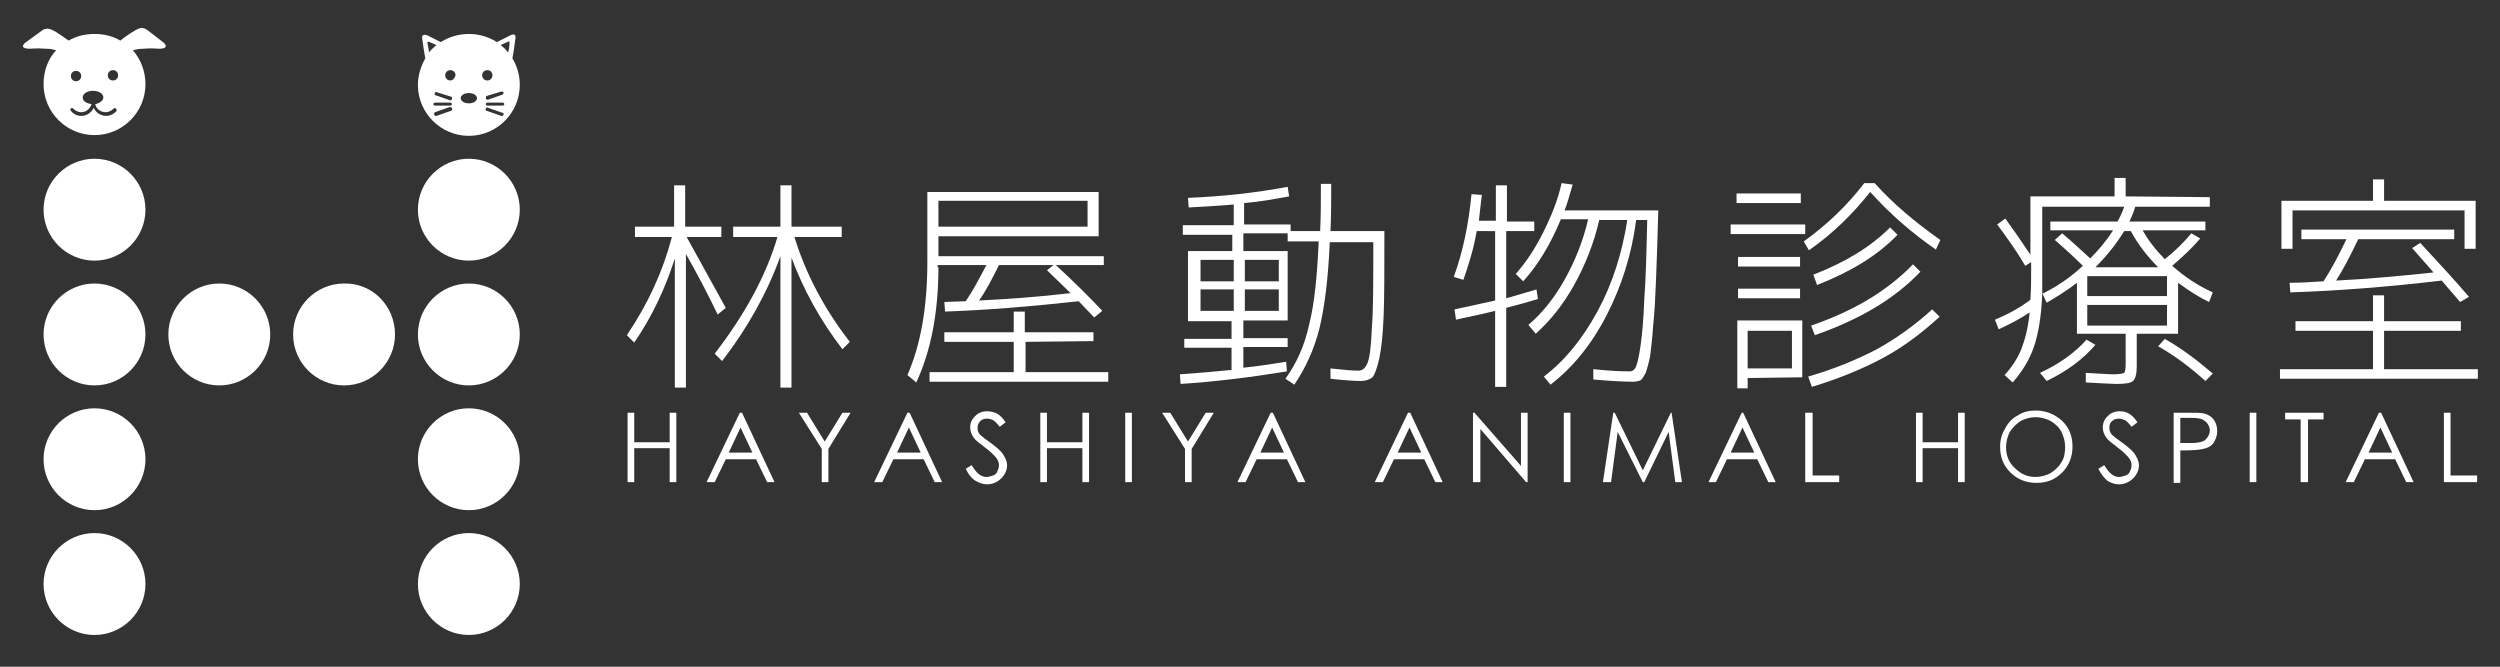 <?xml version="1.0" encoding="UTF-8"?>
<!-- Generator: Adobe Illustrator 27.2.0, SVG Export Plug-In . SVG Version: 6.00 Build 0)  -->
<svg xmlns="http://www.w3.org/2000/svg" xmlns:xlink="http://www.w3.org/1999/xlink" version="1.1" id="レイヤー_1" x="0px" y="0px" width="338.6px" height="90.3px" viewBox="0 0 338.6 90.3" style="enable-background:new 0 0 338.6 90.3;" xml:space="preserve">
<rect x="0" y="0" width="338.6" height="90.3" fill="#333333" stroke="none"/>
<style type="text/css">
	.st0{fill:#FFFFFF;}
</style>
<g>
	<path class="st0" d="M22.2,5.8L20,4.1c0,0-0.5-0.4-1-0.3C18.3,4,16.9,5,16.3,5.5c-1-0.6-2.2-0.9-3.5-0.9s-2.5,0.3-3.5,0.9   C8.7,5.1,7.3,4,6.6,3.9c-0.6-0.1-1,0.3-1,0.3L3.4,5.8c0,0-1,0.8,0.7,0.8c0,0,0.9-0.1,2.1,0c0.6,0,1,0.1,1.4,0.2   C6.5,8,5.9,9.6,5.9,11.4c0,3.8,3.1,6.9,6.9,6.9s6.9-3.1,6.9-6.9c0-1.7-0.6-3.3-1.7-4.6c0.4-0.1,0.9-0.2,1.4-0.2   c1.2-0.1,2.1,0,2.1,0C23.1,6.6,22.2,5.8,22.2,5.8z M10.3,9.6c0.4,0,0.7,0.3,0.7,0.7S10.7,11,10.3,11s-0.7-0.3-0.7-0.7   C9.6,9.9,9.9,9.6,10.3,9.6z M15.8,15c-0.3,0.4-0.9,0.7-1.4,0.7c-0.7,0-1.4-0.4-1.7-1.1c-0.3,0.6-0.9,1.1-1.7,1.1   c-0.6,0-1.1-0.3-1.4-0.7c-0.1-0.1-0.1-0.2,0-0.3s0.2-0.1,0.3,0c0.3,0.3,0.7,0.5,1.1,0.5c0.7,0,1.2-0.5,1.4-1.1   c-0.7-0.1-1.2-0.4-1.2-0.9s0.6-0.9,1.4-0.9c0.8,0,1.4,0.4,1.4,0.9c0,0.4-0.5,0.8-1.1,0.9c0.1,0.6,0.7,1.1,1.4,1.1   c0.4,0,0.8-0.2,1.1-0.5c0.1-0.1,0.2-0.1,0.3,0C15.8,14.8,15.8,15,15.8,15z M15.3,10.9c-0.4,0-0.7-0.3-0.7-0.7s0.3-0.7,0.7-0.7   S16,9.8,16,10.2C16,10.6,15.7,10.9,15.3,10.9z"></path>
	<path class="st0" d="M69.4,7.9c0.1-0.5,0.3-1.7,0.4-2.6c0.2-1-0.7-0.5-0.7-0.5l-1.8,0.9c-1.1-0.7-2.4-1.1-3.8-1.1   c-1.4,0-2.7,0.4-3.8,1.1l-1.8-0.9c0,0-0.9-0.4-0.7,0.5c0.1,0.8,0.3,2.1,0.4,2.6c-0.6,1.1-1,2.3-1,3.6c0,3.8,3.1,6.9,6.9,6.9   s6.9-3.1,6.9-6.9C70.4,10.1,70,8.9,69.4,7.9z M58.1,7.1c0-0.1-0.1-0.8-0.2-1.2c-0.1-0.4,0.3-0.2,0.3-0.2l0.9,0.4   C58.8,6.4,58.4,6.7,58.1,7.1z M61.1,13.1c0.1,0,0.2,0.2,0.1,0.3c0,0.1-0.1,0.2-0.2,0.2l0,0l-2-0.7c-0.1,0-0.2-0.2-0.1-0.3   c0-0.1,0.2-0.2,0.3-0.1L61.1,13.1z M61.1,15l-2,0.7c0,0,0,0-0.1,0s-0.2-0.1-0.2-0.2c0-0.1,0-0.2,0.1-0.3l2-0.7c0.1,0,0.2,0,0.3,0.1   C61.3,14.8,61.2,15,61.1,15z M61,14.3h-2.1c-0.1,0-0.2-0.1-0.2-0.2c0-0.1,0.1-0.2,0.2-0.2H61c0.1,0,0.2,0.1,0.2,0.2   S61.1,14.3,61,14.3z M61,10.9c-0.4,0-0.7-0.3-0.7-0.7s0.3-0.7,0.7-0.7s0.7,0.3,0.7,0.7C61.6,10.6,61.3,10.9,61,10.9z M63.5,14   c-0.6,0-1.1-0.3-1.1-0.7s0.5-0.7,1.1-0.7s1.1,0.3,1.1,0.7S64.1,14,63.5,14z M65.3,10.2c0-0.4,0.3-0.7,0.7-0.7   c0.4,0,0.7,0.3,0.7,0.7s-0.3,0.7-0.7,0.7C65.6,10.9,65.3,10.6,65.3,10.2z M67.9,12.4c0.1,0,0.2,0,0.3,0.1c0,0.1,0,0.2-0.1,0.3   l-2,0.7H66c-0.1,0-0.2-0.1-0.2-0.2c0-0.1,0-0.2,0.1-0.3L67.9,12.4z M68.2,15.5c0,0.1-0.1,0.2-0.2,0.2h-0.1l-2-0.7   c-0.1,0-0.2-0.2-0.1-0.3c0-0.1,0.2-0.2,0.3-0.1l2,0.7C68.2,15.3,68.2,15.4,68.2,15.5z M68.1,14.3H66c-0.1,0-0.2-0.1-0.2-0.2   c0-0.1,0.1-0.2,0.2-0.2h2.1c0.1,0,0.2,0.1,0.2,0.2C68.3,14.2,68.2,14.3,68.1,14.3z M69,5.9c0,0.4-0.1,1.1-0.2,1.2   c-0.3-0.4-0.6-0.7-1-1l0.9-0.4C68.7,5.7,69.1,5.4,69,5.9z"></path>
	<path class="st0" d="M53.5,45.3c0,3.8-3.1,6.9-6.9,6.9c-3.8,0-6.9-3.1-6.9-6.9c0-3.8,3.1-6.9,6.9-6.9   C50.4,38.3,53.5,41.4,53.5,45.3z"></path>
	<path class="st0" d="M29.7,52.2c-3.8,0-6.9-3.1-6.9-6.9c0-3.8,3.1-6.9,6.9-6.9s6.9,3.1,6.9,6.9C36.6,49.1,33.5,52.2,29.7,52.2z"></path>
	<path class="st0" d="M12.8,52.2c-3.8,0-6.9-3.1-6.9-6.9c0-3.8,3.1-6.9,6.9-6.9s6.9,3.1,6.9,6.9C19.7,49.1,16.6,52.2,12.8,52.2z"></path>
	<path class="st0" d="M12.8,69.1c-3.8,0-6.9-3.1-6.9-6.9c0-3.8,3.1-6.9,6.9-6.9s6.9,3.1,6.9,6.9S16.6,69.1,12.8,69.1z"></path>
	<path class="st0" d="M12.8,86c-3.8,0-6.9-3.1-6.9-6.9s3.1-6.9,6.9-6.9s6.9,3.1,6.9,6.9S16.6,86,12.8,86z"></path>
	<path class="st0" d="M63.5,35.3c-3.8,0-6.9-3.1-6.9-6.9s3.1-6.9,6.9-6.9s6.9,3.1,6.9,6.9S67.3,35.3,63.5,35.3z"></path>
	<path class="st0" d="M12.8,35.3c-3.8,0-6.9-3.1-6.9-6.9s3.1-6.9,6.9-6.9s6.9,3.1,6.9,6.9S16.6,35.3,12.8,35.3z"></path>
	<path class="st0" d="M63.5,69.1c-3.8,0-6.9-3.1-6.9-6.9c0-3.8,3.1-6.9,6.9-6.9s6.9,3.1,6.9,6.9S67.3,69.1,63.5,69.1z"></path>
	<path class="st0" d="M63.5,86c-3.8,0-6.9-3.1-6.9-6.9s3.1-6.9,6.9-6.9s6.9,3.1,6.9,6.9S67.3,86,63.5,86z"></path>
	<path class="st0" d="M63.5,52.2c-3.8,0-6.9-3.1-6.9-6.9c0-3.8,3.1-6.9,6.9-6.9s6.9,3.1,6.9,6.9C70.4,49.1,67.3,52.2,63.5,52.2z"></path>
</g>
<g>
	<g>
		<path class="st0" d="M97.7,30.7v1.4H93l5.3,9.6l-1.1,0.9c-1.3-2.7-2.7-5.4-4.3-8.2v18.1h-1.5V35c-1.3,4.1-3.1,7.9-5.5,11.4l-1-1    c2.9-4.3,4.9-8.7,6.1-13.3h-5v-1.4h5.3v-5.6h1.5v5.6C92.8,30.7,97.7,30.7,97.7,30.7z M114,30.7v1.4h-6.4c1.5,4.9,4,9.7,7.5,14.2    l-1,1c-3-3.9-5.3-8.1-6.9-12.4v17.6h-1.5V34.7c-1.8,5-4.5,9.8-7.9,14.2l-1-1c4-5.2,6.9-10.4,8.5-15.8h-6v-1.4h6.4v-5.6h1.5v5.6    C107.2,30.7,114,30.7,114,30.7z"></path>
		<path class="st0" d="M127.1,36.2c0,6.1-1,11.3-3,15.6l-1.2-1c1.8-4.1,2.7-9.2,2.7-15.3V26h23.2v6h-21.7v2.7h22.4v1.2H143    c2.5,2.3,4.6,4.4,6.3,6.2l-1.1,0.9l-2.1-2.2c-6.4,0.7-12.4,1.2-18.1,1.4l-0.1-1.3l2.9-0.1c0.9-1.3,1.8-3,2.8-4.9H127v0.3H127.1z     M138.9,46.3v4.1h11.2v1.3h-24.2v-1.3h11.4v-4.1h-9.4V45h9.4v-2.8h1.5V45h9.3v1.2L138.9,46.3L138.9,46.3z M127.1,30.7h20.2v-3.5    h-20.2C127.1,27.2,127.1,30.7,127.1,30.7z M145,39.7l-3.2-3.1l0.9-0.7h-7.4c-0.9,1.8-1.7,3.4-2.7,4.8    C136.7,40.5,140.8,40.2,145,39.7z"></path>
		<path class="st0" d="M160.4,30.5h6.7v-2.8c-2.3,0.2-4.4,0.3-6.1,0.4l-0.1-1.3c4.8-0.2,9.3-0.7,13.5-1.5l0.2,1.3    c-1.7,0.3-3.7,0.7-6.1,0.9v2.9h6.3v0.9h4c0.1-1.9,0.1-4,0.1-6.4h1.4c0,2.3,0,4.4-0.1,6.4h7.3v0.9c0,4.5,0,8-0.1,10.6    c-0.1,2.5-0.3,4.4-0.6,5.8c-0.3,1.3-0.6,2.1-0.9,2.5c-0.4,0.3-0.9,0.5-1.6,0.5c-0.9,0-2.3-0.1-4.1-0.3v-1.4c1.8,0.2,3,0.3,3.8,0.3    c0.5,0,0.9-0.3,1.2-1s0.5-2.2,0.6-4.7c0.2-2.5,0.2-6.3,0.2-11.3v-0.4h-5.9c-0.2,4.9-0.7,8.8-1.4,11.7c-0.7,2.8-1.9,5.4-3.4,7.6    l-1.2-0.8c1.5-2.1,2.6-4.5,3.2-7.3c0.7-2.7,1.1-6.5,1.3-11.3h-4.2v-1.1h-6V34h6v9.4h-6v2.4h6V47h-6v2.8c2-0.2,3.9-0.5,5.8-0.8    l0.1,1.3c-4.9,0.8-9.7,1.4-14.4,1.7l-0.1-1.3c2.8-0.2,5.1-0.4,7-0.6v-3h-6.4v-1.2h6.4v-2.4h-4.5h-1.4V34h6v-2.2h-6.7v-1.3H160.4z     M162.6,38.1h4.5v-2.9h-4.5V38.1z M162.6,39.2v2.9h4.5v-2.9H162.6z M168.6,35.2v2.9h4.6v-2.9H168.6z M168.6,39.2v2.9h4.6v-2.9    H168.6z"></path>
		<path class="st0" d="M207.8,30v1.3H204v9.1c1.1-0.3,2.4-0.7,4.1-1.2l0.2,1.3c-1.7,0.5-3.1,0.9-4.3,1.2v10.7h-1.5V42.1    c-1.9,0.5-3.6,0.8-5.3,1.2l-0.2-1.4c1.9-0.4,3.7-0.8,5.5-1.2v-9.4H200c-0.4,2.4-1.1,4.6-1.8,6.6l-1.3-0.4c1.2-3.3,2-7,2.4-11.2    l1.4,0.1c-0.2,1.5-0.3,2.7-0.4,3.5h2.3v-4.8h1.5V30H207.8z M206.3,38.1l-1-1c1.4-1.6,2.6-3.4,3.7-5.6c1.1-2.2,2-4.4,2.5-6.7    L213,25c-0.4,1.4-0.7,2.5-1.1,3.5h12.7c-0.1,3.6-0.2,6.7-0.3,9.2s-0.2,4.6-0.4,6.4c-0.1,1.8-0.3,3.1-0.4,4.1    c-0.2,1-0.4,1.7-0.6,2.3c-0.3,0.5-0.5,0.9-0.7,1s-0.6,0.2-1,0.2c-1.3,0-3.1-0.1-5.4-0.3V50c1.9,0.2,3.5,0.3,4.9,0.3    c0.4,0,0.7-0.2,0.9-0.7s0.4-1.4,0.6-2.8c0.2-1.4,0.4-3.5,0.5-6.2c0.2-2.7,0.3-6.3,0.4-10.8h-1.5c-0.6,4.7-2,9-4,12.9    s-4.6,7.1-7.6,9.4l-0.9-1.1c2.9-2.2,5.3-5.2,7.3-8.9s3.3-7.8,4-12.3h-3.8c-0.7,3.1-1.9,6.1-3.4,8.8s-3.3,4.9-5.2,6.6l-1-1.2    c1.8-1.5,3.5-3.6,4.9-6.1s2.5-5.2,3.2-8.2h-3.7C210,33.1,208.3,35.9,206.3,38.1z"></path>
		<path class="st0" d="M234.4,31.7v-1.3h10.1v1.3H234.4z M235.2,27.5v-1.3h8.7v1.3H235.2z M236.7,51.2v1.4h-1.4v-9.2h8.8v7.7    L236.7,51.2L236.7,51.2z M235.4,36.1v-1.3h8.4v1.3H235.4z M235.4,40.4v-1.3h8.4v1.3H235.4z M236.7,49.9h6v-5.1h-6V49.9z M253.3,26    c-2.3,2.9-5,5.6-8.3,7.9l-0.7-1.2c3.2-2.3,5.9-4.9,8.2-7.9h1.4c2.5,2.8,5.5,5.3,8.9,7.7l-0.6,1.3C259,31.6,256,29,253.3,26z     M244.9,51c3.5-1,6.6-2.3,9.3-3.7c2.7-1.5,5.2-3.3,7.5-5.4l1,1c-2.4,2.2-4.9,4.1-7.7,5.6s-6,2.8-9.6,3.9L244.9,51z M245.3,44.1    c5.8-2,10.3-4.7,13.8-8.3l1,1c-3.5,3.7-8.3,6.5-14.3,8.6L245.3,44.1z M245.6,37.2c4.4-1.7,7.8-3.8,10.4-6.4l1,1    c-2.7,2.8-6.3,5-10.9,6.8L245.6,37.2z"></path>
		<path class="st0" d="M299.3,26.7V28h-10.1c-0.2,0.7-0.5,1.4-0.8,2h10.3v1.2h-8.5c0.8,1.4,1.8,2.7,3,3.9c1.4-1.1,2.6-2.3,3.6-3.5    l1.2,0.7c-1.1,1.3-2.4,2.5-3.8,3.7c1.7,1.5,3.5,2.7,5.5,3.6l-0.5,1.3c-1.3-0.6-2.7-1.5-4.2-2.6v6.9h-5.6v4.5c0,1-0.2,1.6-0.5,1.9    c-0.3,0.3-1.1,0.4-2.3,0.4c-0.6,0-2-0.1-4.1-0.2v-1.3c1.9,0.1,3.2,0.2,3.7,0.2c0.8,0,1.3-0.1,1.5-0.2c0.1-0.1,0.2-0.5,0.2-1.1    v-4.2h-6.6v-6.9c-1.3,1-2.7,1.9-4.1,2.7l-0.6-1.3c-0.1,3-0.5,5.4-1.1,7.2s-1.6,3.4-2.9,4.9l-1.1-1c1-1.1,1.8-2.3,2.3-3.6    s0.9-2.9,1.1-4.9c-1.3,0.9-2.7,1.6-4.2,2.3l-0.5-1.3c1.9-0.8,3.5-1.7,4.8-2.7c0.1-1.6,0.1-3,0.1-4.1v-1l-0.8,0.5    c-1.1-1.9-2.4-3.7-3.8-5.6l1.1-0.8c1.1,1.5,2.2,3.1,3.4,4.9v-7.9h11.4v-2.5h1.5v2.5L299.3,26.7L299.3,26.7z M276.3,50.5    c2.6-1.2,4.7-2.7,6.3-4.5l1.2,0.7c-1.7,2-3.9,3.6-6.6,4.9L276.3,50.5z M277.7,31.2V30h9.1c0.4-0.7,0.7-1.4,0.9-2h-11.1v9.2    c0,1.2,0,2,0,2.6c2-1,3.8-2.2,5.5-3.8c-1-1-2.3-2.2-3.8-3.5l1-0.9c1.3,1.1,2.5,2.2,3.8,3.4c1.2-1.2,2.2-2.4,3.1-3.8H277.7z     M282.7,40.1h10.8v-2.7h-10.8V40.1z M282.7,41.3v2.8h10.8v-2.8H282.7z M292.3,36.2c-1.5-1.5-2.8-3.2-3.7-4.9h-0.9    c-1.1,1.8-2.4,3.4-3.9,4.9H292.3z M292.3,46.9l0.9-1c2.3,1.3,4.4,2.9,6.5,4.7l-1,1C296.7,49.8,294.6,48.2,292.3,46.9z"></path>
		<path class="st0" d="M322.9,44.8V50h12.7v1.3h-26.8V50h12.6v-5.2h-10.5v-1.3h10.5V40h1.5v3.5h10.4v1.3H322.9z M322.9,27.2h12.4    v6.5h-1.5v-5.2h-23.3v5.2H309v-6.5h12.4v-2.9h1.5V27.2z M326.7,33.6l1.1-0.7c2.6,2.8,4.8,5.2,6.6,7.3l-1.2,0.7l-2.5-2.9    c-7.6,0.9-14.4,1.4-20.5,1.6l-0.1-1.3c1.5,0,3-0.1,4.6-0.2c1.1-1.7,2.1-3.6,3.1-5.7h-6.1v-1.3h20.7v1.3h-13    c-1.1,2.3-2.1,4.2-3,5.6c4.1-0.2,8.5-0.6,13.2-1.1L326.7,33.6z"></path>
	</g>
	<g>
		<path class="st0" d="M85,55.9h0.9v4h4.8v-4h0.9v9.4h-0.9v-4.6h-4.8v4.6H85V55.9z"></path>
		<path class="st0" d="M100.5,55.9l4.4,9.4h-1l-1.5-3.1h-4.1l-1.5,3.1h-1.1l4.5-9.4H100.5z M100.3,57.9l-1.6,3.4h3.2L100.3,57.9z"></path>
		<path class="st0" d="M108.2,55.9h1.1l2.4,3.9l2.4-3.9h1.1l-3,4.9v4.5h-0.9v-4.5L108.2,55.9z"></path>
		<path class="st0" d="M123.2,55.9l4.4,9.4h-1l-1.5-3.1H121l-1.5,3.1h-1.1l4.5-9.4H123.2z M123.1,57.9l-1.6,3.4h3.2L123.1,57.9z"></path>
		<path class="st0" d="M130.8,63.5l0.8-0.5c0.6,1,1.2,1.6,2,1.6c0.3,0,0.6-0.1,0.9-0.2c0.3-0.1,0.5-0.3,0.6-0.6    c0.1-0.2,0.2-0.5,0.2-0.8s-0.1-0.6-0.3-0.9c-0.3-0.4-0.8-0.9-1.6-1.5s-1.3-1-1.5-1.3c-0.3-0.4-0.5-0.9-0.5-1.4    c0-0.4,0.1-0.8,0.3-1.1s0.5-0.6,0.8-0.8c0.4-0.2,0.7-0.3,1.2-0.3c0.4,0,0.9,0.1,1.3,0.3c0.4,0.2,0.8,0.6,1.2,1.2l-0.8,0.6    c-0.4-0.5-0.7-0.8-0.9-0.9c-0.2-0.1-0.5-0.2-0.8-0.2c-0.4,0-0.7,0.1-0.9,0.3s-0.4,0.5-0.4,0.9c0,0.2,0,0.4,0.1,0.6    c0.1,0.2,0.2,0.4,0.5,0.6c0.1,0.1,0.5,0.4,1.2,0.9c0.8,0.6,1.4,1.1,1.7,1.6s0.5,0.9,0.5,1.4c0,0.7-0.3,1.3-0.8,1.8    s-1.2,0.8-1.9,0.8c-0.6,0-1.1-0.2-1.6-0.5S131.2,64.3,130.8,63.5z"></path>
		<path class="st0" d="M140.9,55.9h0.9v4h4.8v-4h0.9v9.4h-0.9v-4.6h-4.8v4.6h-0.9V55.9z"></path>
		<path class="st0" d="M152.4,55.9h0.9v9.4h-0.9V55.9z"></path>
		<path class="st0" d="M157.4,55.9h1.1l2.4,3.9l2.4-3.9h1.1l-3,4.9v4.5h-0.9v-4.5L157.4,55.9z"></path>
		<path class="st0" d="M172.4,55.9l4.4,9.4h-1l-1.5-3.1h-4.1l-1.5,3.1h-1.1l4.5-9.4H172.4z M172.3,57.9l-1.6,3.4h3.2L172.3,57.9z"></path>
		<path class="st0" d="M191,55.9l4.4,9.4h-1l-1.5-3.1h-4.1l-1.5,3.1h-1.1l4.5-9.4H191z M190.9,57.9l-1.6,3.4h3.2L190.9,57.9z"></path>
		<path class="st0" d="M199.5,65.3v-9.4h0.2l6.3,7.2v-7.2h0.9v9.4h-0.2l-6.2-7.2v7.2H199.5z"></path>
		<path class="st0" d="M211.8,55.9h0.9v9.4h-0.9V55.9z"></path>
		<path class="st0" d="M217.1,65.3l1.4-9.4h0.2l3.8,7.8l3.8-7.8h0.1l1.4,9.4h-0.9l-0.9-6.8l-3.3,6.8h-0.2l-3.4-6.8l-0.9,6.8H217.1z"></path>
		<path class="st0" d="M236.1,55.9l4.4,9.4h-1l-1.5-3.1h-4.1l-1.5,3.1h-1l4.5-9.4H236.1z M236,57.9l-1.6,3.4h3.2L236,57.9z"></path>
		<path class="st0" d="M244.6,55.9h0.9v8.5h3.6v0.9h-4.6v-9.4H244.6z"></path>
		<path class="st0" d="M259.5,55.9h0.9v4h4.8v-4h0.9v9.4h-0.9v-4.6h-4.8v4.6h-0.9V55.9z"></path>
		<path class="st0" d="M275.7,55.6c1.4,0,2.6,0.5,3.6,1.4c1,1,1.4,2.1,1.4,3.5s-0.5,2.6-1.4,3.5c-1,1-2.1,1.4-3.5,1.4    s-2.6-0.5-3.5-1.4c-1-1-1.4-2.1-1.4-3.5c0-0.9,0.2-1.7,0.7-2.5c0.4-0.8,1-1.4,1.8-1.8C274,55.8,274.8,55.6,275.7,55.6z     M275.7,56.5c-0.7,0-1.4,0.2-2,0.5c-0.6,0.4-1.1,0.9-1.5,1.5c-0.3,0.6-0.5,1.3-0.5,2.1c0,1.1,0.4,2.1,1.2,2.8    c0.8,0.8,1.7,1.2,2.8,1.2c0.7,0,1.4-0.2,2-0.5c0.6-0.4,1.1-0.8,1.5-1.5c0.4-0.6,0.5-1.3,0.5-2.1c0-0.7-0.2-1.4-0.5-2    s-0.8-1.1-1.5-1.5C277.1,56.7,276.4,56.5,275.7,56.5z"></path>
		<path class="st0" d="M284.2,63.5L285,63c0.6,1,1.2,1.6,2,1.6c0.3,0,0.6-0.1,0.9-0.2s0.5-0.3,0.6-0.6c0.1-0.2,0.2-0.5,0.2-0.8    s-0.1-0.6-0.3-0.9c-0.3-0.4-0.8-0.9-1.6-1.5c-0.8-0.6-1.3-1-1.5-1.3c-0.3-0.4-0.5-0.9-0.5-1.4c0-0.4,0.1-0.8,0.3-1.1    c0.2-0.3,0.5-0.6,0.8-0.8c0.4-0.2,0.7-0.3,1.2-0.3c0.4,0,0.9,0.1,1.2,0.3c0.4,0.2,0.8,0.6,1.2,1.2l-0.8,0.6    c-0.4-0.5-0.7-0.8-0.9-0.9c-0.3-0.1-0.5-0.2-0.8-0.2c-0.4,0-0.7,0.1-0.9,0.3c-0.3,0.2-0.4,0.5-0.4,0.9c0,0.2,0,0.4,0.1,0.6    c0.1,0.2,0.2,0.4,0.5,0.6c0.1,0.1,0.5,0.4,1.2,0.9c0.8,0.6,1.4,1.1,1.7,1.6c0.3,0.5,0.5,0.9,0.5,1.4c0,0.7-0.3,1.3-0.8,1.8    s-1.2,0.8-1.9,0.8c-0.6,0-1.1-0.2-1.6-0.5C285.1,64.8,284.6,64.3,284.2,63.5z"></path>
		<path class="st0" d="M294.4,55.9h1.9c1.1,0,1.8,0,2.2,0.1c0.5,0.1,1,0.4,1.3,0.8c0.3,0.4,0.5,0.9,0.5,1.6c0,0.6-0.2,1.1-0.5,1.6    c-0.3,0.4-0.8,0.7-1.4,0.8c-0.4,0.1-1.2,0.2-2.4,0.2h-0.7v4.4h-0.9V55.9z M295.3,56.8V60h1.6c0.6,0,1.1-0.1,1.4-0.2    c0.3-0.1,0.5-0.3,0.7-0.6s0.3-0.6,0.3-0.9c0-0.3-0.1-0.6-0.3-0.9c-0.2-0.3-0.4-0.4-0.7-0.6c-0.3-0.1-0.7-0.2-1.4-0.2h-1.6V56.8z"></path>
		<path class="st0" d="M304.7,55.9h0.9v9.4h-0.9V55.9z"></path>
		<path class="st0" d="M309.5,56.8v-0.9h5.2v0.9h-2.1v8.5h-1v-8.5C311.6,56.8,309.5,56.8,309.5,56.8z"></path>
		<path class="st0" d="M322.5,55.9l4.4,9.4h-1l-1.5-3.1h-4.1l-1.5,3.1h-1.1l4.5-9.4H322.5z M322.4,57.9l-1.6,3.4h3.2L322.4,57.9z"></path>
		<path class="st0" d="M331,55.9h0.9v8.5h3.6v0.9H331V55.9z"></path>
	</g>
</g>
</svg>
